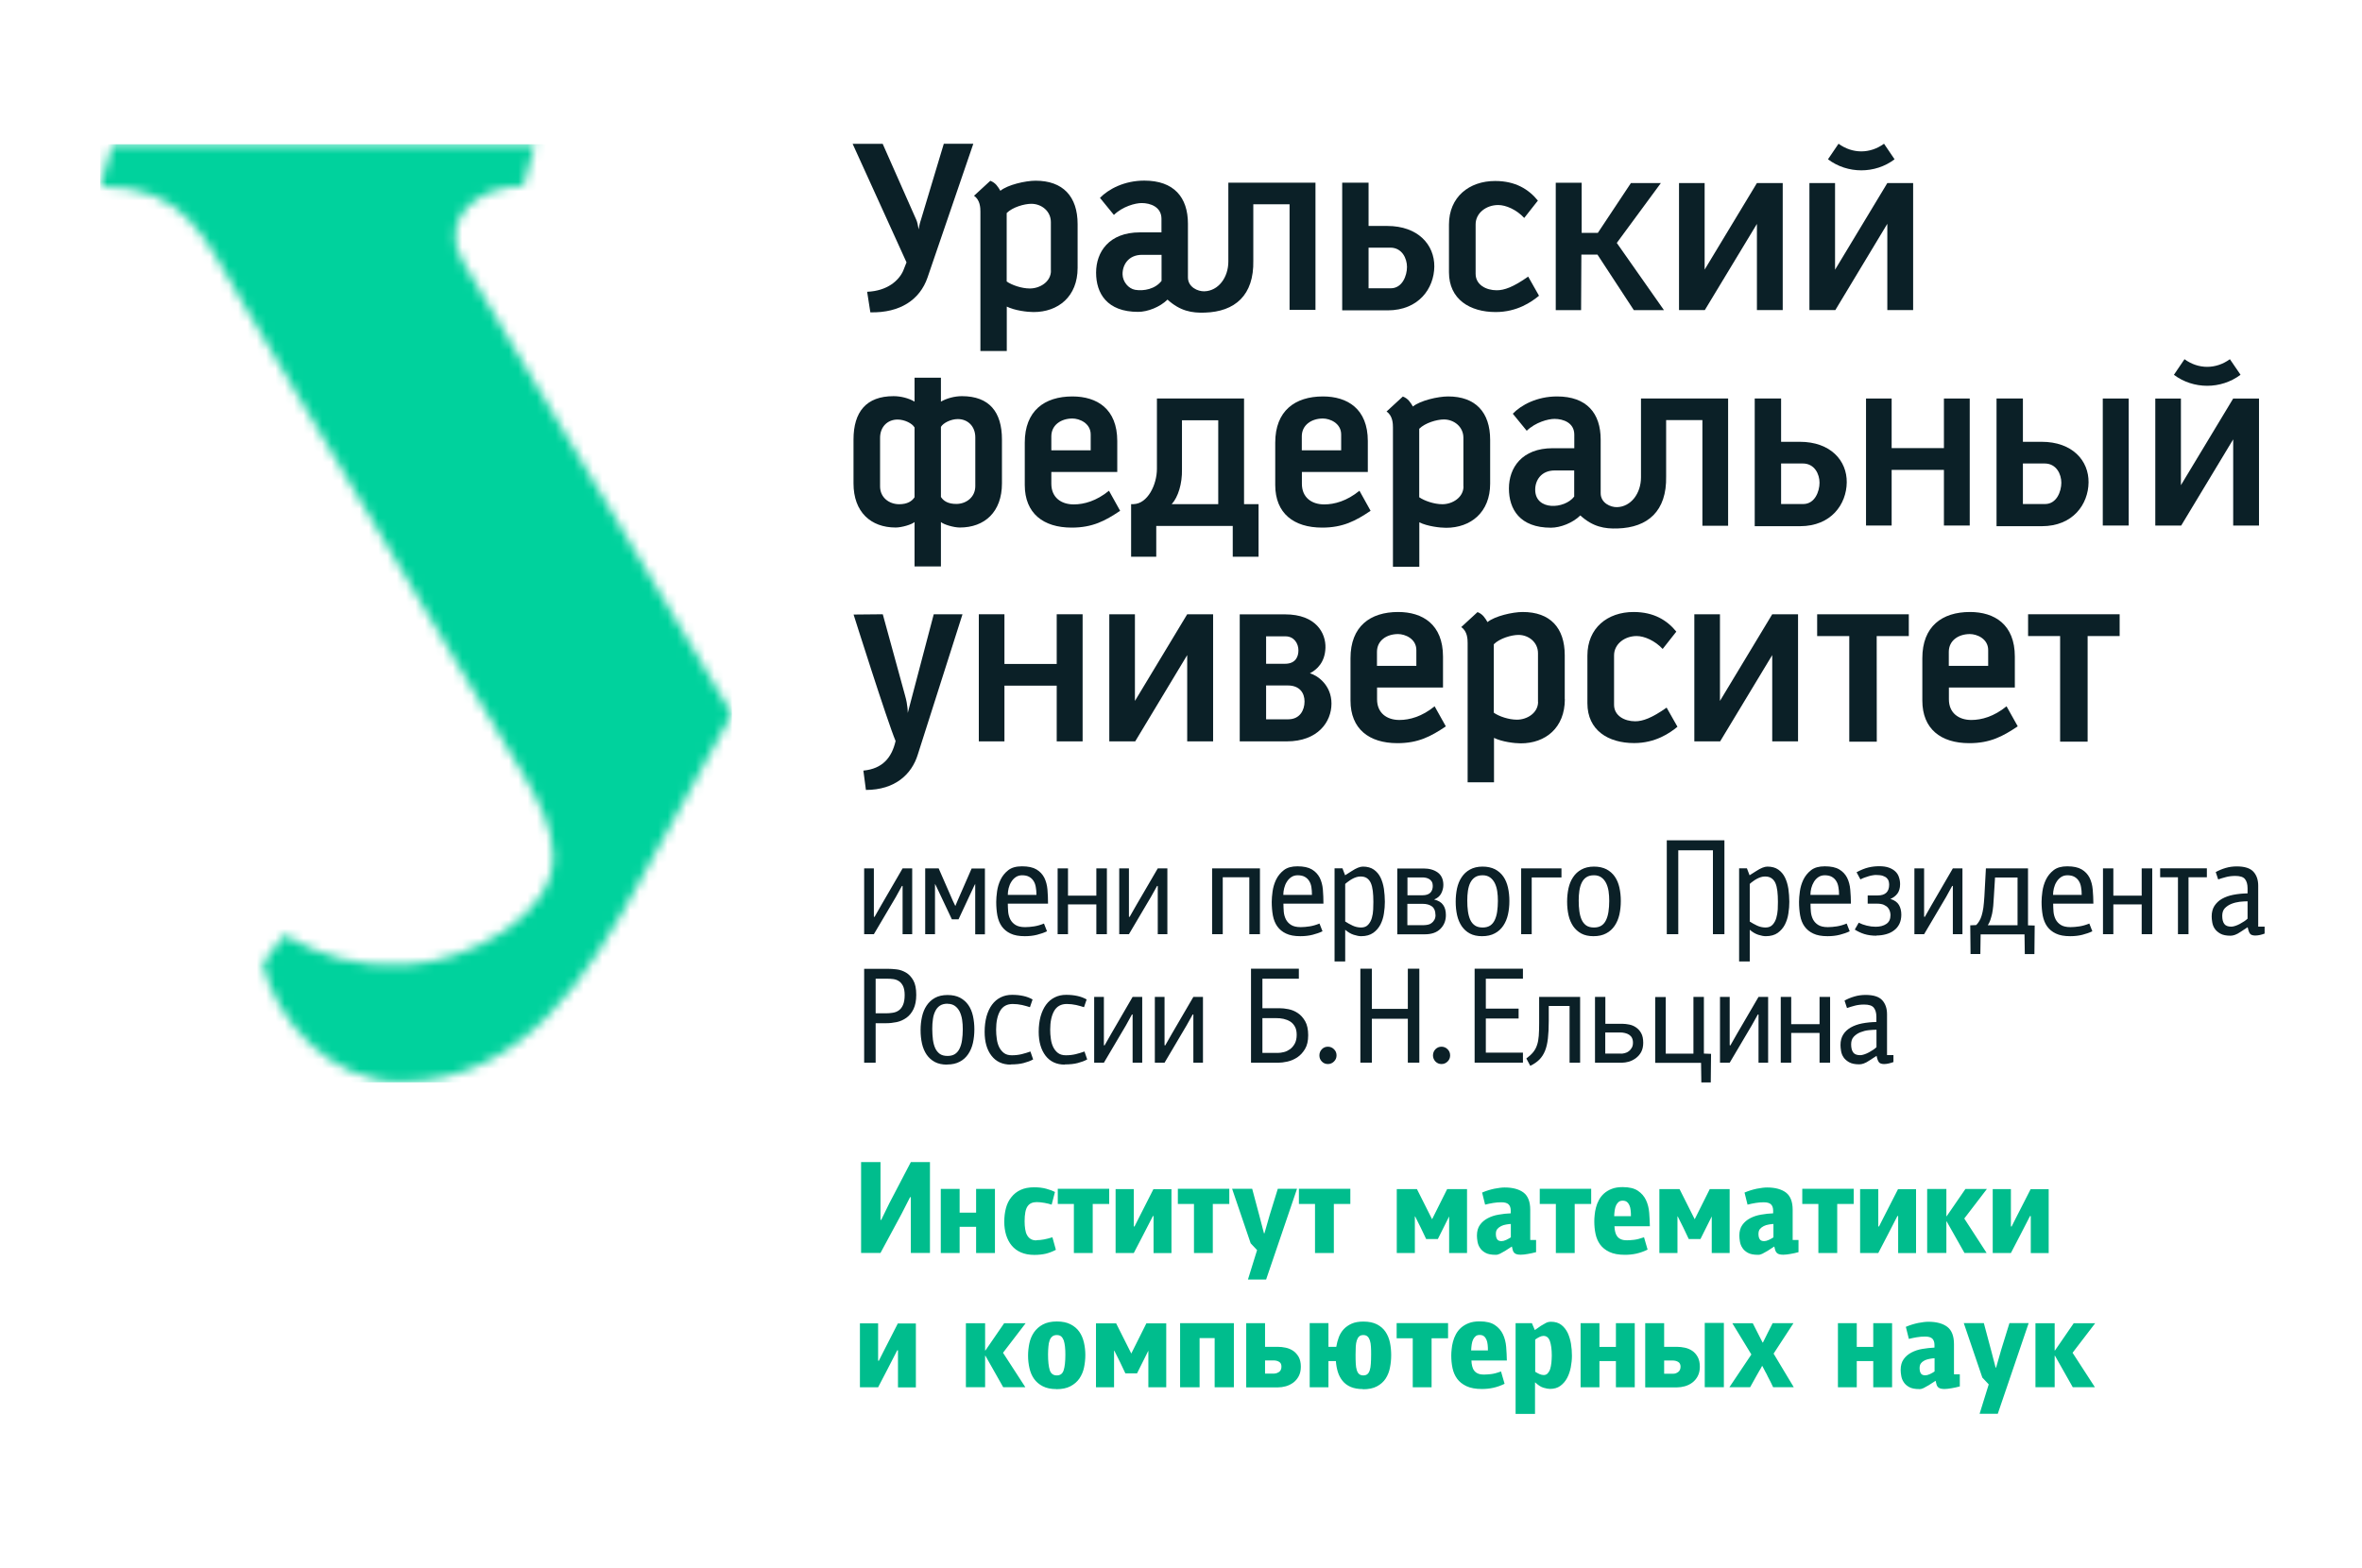<svg width="253" height="168" viewBox="0 0 253 168" fill="none" xmlns="http://www.w3.org/2000/svg">
<g clip-path="url(#clip0_6545_168839)">
<path d="M195.8 17.067C197.889 18.643 200.855 18.643 202.933 17.067L201.803 15.4C200.3 16.491 198.433 16.491 196.93 15.4L195.8 17.067ZM204.921 33.221V19.613H202.156L196.557 28.897V19.613H193.812V33.221H196.587L202.156 23.977V33.221H204.921Z" fill="#0B2027"/>
<path d="M112.571 28.998C112.571 30.19 111.391 30.907 110.311 30.907C109.423 30.907 108.384 30.543 107.829 30.159V22.825C108.465 22.189 109.726 21.835 110.472 21.835C111.552 21.835 112.561 22.613 112.561 23.795V28.998H112.571ZM115.426 28.705V24.007C115.426 21.047 113.852 19.36 110.926 19.36C109.827 19.36 107.92 19.804 107.153 20.441C106.901 20.017 106.649 19.582 106.074 19.37L104.328 20.976C104.994 21.421 105.014 22.29 105.014 22.674V37.605H107.839V32.847C108.697 33.271 110.039 33.433 110.705 33.433C113.358 33.433 115.426 31.766 115.426 28.705Z" fill="#0B2027"/>
<path d="M124.418 30.089C123.742 30.968 122.511 31.21 121.583 31.049C120.857 30.917 120.261 30.18 120.241 29.402C120.221 28.392 120.857 27.301 122.33 27.301H124.418V30.089ZM140.904 33.221V19.572H131.571V28.018C131.571 29.735 130.502 31.17 128.999 31.21C128.303 31.231 127.243 30.766 127.243 29.715V23.967C127.243 21.148 125.75 19.35 122.572 19.35C120.423 19.35 118.738 20.259 117.82 21.199L119.313 23.027C120.251 22.118 121.603 21.755 122.289 21.755C123.228 21.755 124.408 22.169 124.408 23.442V24.896H122.098C118.788 24.896 117.406 26.998 117.406 29.21C117.406 31.422 118.567 33.413 121.906 33.413C122.925 33.413 124.247 32.898 125.054 32.099C126.406 33.322 127.647 33.544 129.059 33.493C132.268 33.392 134.326 31.655 134.245 27.907V21.886H138.129V33.201H140.894L140.904 33.221Z" fill="#0B2027"/>
<path d="M178.233 33.23L173.178 26.027L177.9 19.612H174.692L171.151 24.946H169.415V19.582H166.641V33.23H169.355L169.385 27.28H171.11L175.005 33.23H178.233Z" fill="#0B2027"/>
<path d="M146.591 30.887H148.962C150.213 30.887 150.707 29.523 150.707 28.603C150.707 27.694 150.182 26.532 148.921 26.532H146.591V30.876V30.887ZM143.766 33.251V19.572H146.591V24.209H148.588C151.898 24.209 153.653 26.229 153.633 28.563C153.603 30.897 151.968 33.251 148.629 33.251H143.776H143.766Z" fill="#0B2027"/>
<path d="M164.848 31.685L163.688 29.634C162.084 30.765 161.125 31.099 160.318 31.099C159.188 31.099 158.058 30.523 158.058 29.331V24.037C158.058 22.825 159.188 21.966 160.48 21.966C161.307 21.966 162.437 22.461 163.264 23.35L164.727 21.491C163.739 20.279 162.326 19.39 160.147 19.39C157.362 19.39 155.203 21.108 155.203 24.058V29.169C155.203 32.069 157.443 33.432 160.207 33.432C162.498 33.432 164.041 32.352 164.848 31.685Z" fill="#0B2027"/>
<path d="M190.952 33.22V19.612H188.188L182.588 28.886V19.612H179.844V33.22H182.588H182.608L188.188 23.987V33.22H190.952Z" fill="#0B2027"/>
<path d="M104.252 15.4H101.094L98.653 23.522C98.612 23.674 98.542 23.835 98.512 23.997C98.481 24.159 98.441 24.3 98.431 24.411C98.411 24.522 98.401 24.583 98.401 24.583C98.401 24.583 98.401 24.522 98.37 24.421C98.35 24.31 98.32 24.179 98.29 24.017C98.259 23.866 98.219 23.704 98.148 23.553L94.547 15.41H91.328L97.099 28.109L96.736 29.028C96.272 30.049 95.061 31.17 92.882 31.261L93.225 33.463C96.423 33.534 98.532 32.109 99.349 29.735L104.252 15.41V15.4Z" fill="#0B2027"/>
<path d="M232.847 40.151C234.935 41.727 237.902 41.727 239.99 40.151L238.85 38.484C237.347 39.575 235.48 39.575 233.987 38.484L232.857 40.151H232.847ZM241.968 56.305V42.697H239.203L233.604 51.981V42.697H230.859V56.305H233.634L239.203 47.071V56.305H241.968Z" fill="#0B2027"/>
<path d="M228.009 42.696H225.234V56.304H228.009V42.696Z" fill="#0B2027"/>
<path d="M216.679 54.001H219.05C220.301 54.001 220.795 52.637 220.795 51.718C220.795 50.809 220.271 49.657 219.009 49.657H216.679V54.001ZM213.854 56.365V42.696H216.679V47.333H218.676C221.986 47.333 223.741 49.354 223.711 51.688C223.681 54.021 222.046 56.375 218.707 56.375H213.844L213.854 56.365Z" fill="#0B2027"/>
<path d="M104.467 52.082C104.467 53.264 103.499 53.991 102.429 53.991C101.541 53.991 101.057 53.668 100.785 53.243V46.162V46.141V46.121V46.101V46.081V46.061V46.04V46.02V46V45.98V45.96V45.939V45.919V45.899V45.879V45.859V45.838V45.818V45.798V45.778V45.758V45.737C101.017 45.323 101.844 44.899 102.591 44.899C103.67 44.899 104.467 45.677 104.467 46.859V52.062V52.082ZM97.96 45.758V45.778V45.798V45.818V45.838V45.859V45.879V45.899V45.919V45.939V45.96V45.98V46V46.02V46.04V46.061V46.081V46.101V46.121V46.141V46.162V46.182V53.274C97.687 53.688 97.203 54.021 96.315 54.021C95.236 54.021 94.267 53.304 94.267 52.112V46.909C94.267 45.727 95.064 44.949 96.144 44.949C96.89 44.949 97.718 45.364 97.95 45.788L97.96 45.758ZM107.322 51.789V47.091C107.322 44.131 105.96 42.444 103.035 42.444C102.248 42.444 101.39 42.676 100.785 43.03V40.464H97.96V43.03C97.354 42.666 96.497 42.444 95.71 42.444C92.784 42.444 91.422 44.131 91.422 47.091V51.789C91.422 54.86 93.278 56.517 95.932 56.517C96.598 56.517 97.667 56.193 97.96 55.931V60.689H100.785V55.931C101.077 56.193 102.147 56.517 102.813 56.517C105.466 56.517 107.322 54.85 107.322 51.789Z" fill="#0B2027"/>
<path d="M116.828 46.545V48.243H112.611V46.748C112.611 45.535 113.65 44.838 114.871 44.838C115.617 44.838 116.828 45.333 116.828 46.556M119.976 54.718L118.785 52.577C117.433 53.678 116.112 54.041 115.012 54.041C113.66 54.041 112.611 53.294 112.611 51.829V50.566H119.673V47.253C119.673 43.797 117.494 42.474 114.871 42.474C111.864 42.474 109.766 44.02 109.766 47.424V51.96C109.766 55.001 111.753 56.527 114.79 56.527C117.03 56.527 118.382 55.799 119.976 54.728V54.718Z" fill="#0B2027"/>
<path d="M125.505 54.011C126.201 53.253 126.635 51.799 126.604 50.313V45.03H130.489V54.011H125.505ZM133.253 54.011V42.696H123.921V50.223C123.921 51.94 122.922 53.971 121.419 54.011H121.156V59.648H123.85V56.345H132.043V59.648H134.807V54.011H133.263H133.253Z" fill="#0B2027"/>
<path d="M210.983 56.304V42.696H208.219V48.01H202.619V42.696H199.875V56.304H202.619V50.344H208.219V56.304H210.983Z" fill="#0B2027"/>
<path d="M156.759 52.112C156.759 53.294 155.578 54.021 154.499 54.021C153.611 54.021 152.571 53.657 152.017 53.274V45.939C152.652 45.303 153.913 44.939 154.66 44.939C155.739 44.939 156.748 45.717 156.748 46.899V52.102L156.759 52.112ZM159.614 51.819V47.121C159.614 44.161 158.04 42.474 155.114 42.474C154.014 42.474 152.107 42.919 151.341 43.555C151.088 43.131 150.836 42.696 150.261 42.484L148.516 44.09C149.182 44.535 149.202 45.404 149.202 45.788V60.719H152.027V55.961C152.884 56.385 154.236 56.547 154.892 56.547C157.545 56.547 159.614 54.88 159.614 51.819Z" fill="#0B2027"/>
<path d="M168.617 53.203C167.578 54.557 164.48 54.728 164.44 52.506C164.42 51.496 165.055 50.404 166.528 50.404H168.617V53.193V53.203ZM185.103 56.335V42.696H175.77V51.142C175.77 52.859 174.701 54.294 173.207 54.334C172.511 54.355 171.452 53.89 171.452 52.839V47.091C171.452 44.272 169.959 42.474 166.781 42.474C164.632 42.474 162.947 43.383 162.039 44.323L163.532 46.151C164.47 45.242 165.822 44.879 166.508 44.879C167.446 44.879 168.627 45.293 168.627 46.566V48.02H166.316C163.007 48.02 161.625 50.122 161.625 52.334C161.625 54.547 162.785 56.537 166.125 56.537C167.144 56.537 168.465 56.022 169.273 55.223C170.614 56.446 171.866 56.668 173.278 56.618C176.486 56.517 178.545 54.779 178.464 51.031V45.01H182.348V56.325H185.113L185.103 56.335Z" fill="#0B2027"/>
<path d="M190.778 54.001H193.149C194.4 54.001 194.895 52.637 194.895 51.718C194.895 50.809 194.37 49.657 193.109 49.657H190.778V54.001ZM187.953 56.365V42.696H190.778V47.333H192.776C196.085 47.333 197.841 49.354 197.81 51.688C197.78 54.021 196.146 56.375 192.806 56.375H187.953V56.365Z" fill="#0B2027"/>
<path d="M143.656 46.545V48.243H139.439V46.748C139.439 45.535 140.478 44.838 141.699 44.838C142.445 44.838 143.656 45.333 143.656 46.556M146.804 54.718L145.614 52.577C144.262 53.678 142.94 54.041 141.84 54.041C140.488 54.041 139.449 53.294 139.449 51.829V50.566H146.511V47.253C146.511 43.797 144.322 42.474 141.709 42.474C138.702 42.474 136.594 44.02 136.594 47.424V51.96C136.594 55.001 138.581 56.527 141.618 56.527C143.858 56.527 145.21 55.799 146.804 54.728V54.718Z" fill="#0B2027"/>
<path d="M103.083 65.811H100.016L97.231 76.388C97.231 76.388 97.261 75.59 96.928 74.459L94.557 65.811L91.43 65.841C91.43 65.841 95.072 77.378 95.93 79.389C95.516 81.177 94.537 82.359 92.479 82.561L92.751 84.632C95.879 84.632 97.655 82.945 98.3 80.864L103.093 65.821L103.083 65.811Z" fill="#0B2027"/>
<path d="M115.962 79.429V65.811H113.188V71.135H107.588V65.811H104.844V79.429H107.588V73.459H113.188V79.429H115.962Z" fill="#0B2027"/>
<path d="M129.939 79.429V65.811H127.164L121.565 75.095V65.811H118.82V79.429H121.565H121.595L127.164 70.185V79.429H129.939Z" fill="#0B2027"/>
<path d="M135.616 77.065H137.987C139.238 77.065 139.733 76.075 139.733 75.156C139.733 74.247 139.208 73.439 137.947 73.439H135.616V77.065ZM135.616 68.175V71.115H137.644C138.774 71.115 139.087 70.347 139.077 69.66C139.077 68.983 138.643 68.175 137.685 68.175H135.606H135.616ZM132.791 79.429V65.821H137.644C140.984 65.821 142.023 67.852 141.973 69.408C141.922 70.963 141.064 71.741 140.308 72.135C141.145 72.368 142.618 73.418 142.618 75.378C142.618 77.338 141.165 79.429 137.826 79.429H132.781H132.791Z" fill="#0B2027"/>
<path d="M194.641 65.811V68.145H198.081V79.459H198.253H200.845H201.027L201.017 68.145H204.457V65.811H194.641Z" fill="#0B2027"/>
<path d="M217.234 65.811V68.145H220.665V79.459H220.846H223.429H223.611V68.145H227.041V65.811H217.234Z" fill="#0B2027"/>
<path d="M192.593 79.429V65.811H189.828L184.229 75.095V65.811H181.484V79.429H184.229H184.249L189.828 70.185V79.429H192.593Z" fill="#0B2027"/>
<path d="M164.748 75.196C164.748 76.388 163.568 77.105 162.488 77.105C161.601 77.105 160.561 76.752 160.006 76.358V69.023C160.642 68.387 161.903 68.023 162.65 68.023C163.729 68.023 164.738 68.801 164.738 69.983V75.186L164.748 75.196ZM167.604 74.903V70.205C167.604 67.245 166.03 65.568 163.104 65.568C162.004 65.568 160.097 66.013 159.331 66.649C159.078 66.225 158.826 65.791 158.261 65.579L156.516 67.185C157.182 67.629 157.202 68.498 157.202 68.882V83.813H160.027V79.055C160.884 79.479 162.236 79.641 162.892 79.641C165.545 79.641 167.614 77.974 167.614 74.913L167.604 74.903Z" fill="#0B2027"/>
<path d="M179.677 77.863L178.516 75.812C176.912 76.944 175.944 77.277 175.146 77.277C174.016 77.277 172.886 76.691 172.886 75.509V70.216C172.886 69.003 174.016 68.144 175.308 68.144C176.135 68.144 177.265 68.639 178.093 69.528L179.555 67.67C178.567 66.457 177.154 65.568 174.975 65.568C172.19 65.568 170.031 67.276 170.031 70.236V75.347C170.031 78.247 172.271 79.611 175.036 79.611C177.326 79.611 178.869 78.53 179.677 77.863Z" fill="#0B2027"/>
<path d="M212.959 69.64V71.337H208.741V69.842C208.741 68.619 209.781 67.932 211.001 67.932C211.748 67.932 212.959 68.427 212.959 69.65M216.117 77.802L214.926 75.671C213.574 76.772 212.252 77.136 211.153 77.136C209.801 77.136 208.751 76.388 208.751 74.923V73.66H215.814V70.347C215.814 66.892 213.624 65.568 211.011 65.568C208.005 65.568 205.906 67.114 205.906 70.519V75.055C205.906 78.095 207.894 79.621 210.931 79.621C213.17 79.621 214.522 78.894 216.117 77.823V77.802Z" fill="#0B2027"/>
<path d="M151.709 69.64V71.337H147.491V69.842C147.491 68.619 148.53 67.932 149.751 67.932C150.498 67.932 151.709 68.427 151.709 69.65M154.856 77.802L153.666 75.671C152.314 76.772 150.992 77.136 149.893 77.136C148.541 77.136 147.501 76.388 147.501 74.923V73.66H154.564V70.347C154.564 66.892 152.374 65.568 149.761 65.568C146.755 65.568 144.656 67.114 144.656 70.519V75.055C144.656 78.095 146.644 79.621 149.681 79.621C151.92 79.621 153.272 78.894 154.867 77.823L154.856 77.802Z" fill="#0B2027"/>
<path d="M194.897 110.666H191.861V113.858H190.741V106.807H191.861V109.726H194.897V106.807H196.027V113.858H194.897V110.666ZM188.289 108.686L187.623 109.878L185.272 113.858H184.233V106.807H185.272V111.979L185.343 112.009L186.079 110.716L188.36 106.807H189.389V113.858H188.36V108.686H188.289ZM178.412 112.888H181.388V106.807H182.508V112.878L183.275 112.908L183.244 115.969H182.235L182.205 113.868H177.292V106.817H178.422V112.898L178.412 112.888ZM170.855 106.807H171.954V109.686H173.771C174.003 109.686 174.255 109.716 174.507 109.767C174.769 109.817 175.012 109.918 175.233 110.07C175.455 110.221 175.647 110.423 175.788 110.686C175.94 110.949 176.01 111.302 176.01 111.726C176.01 112.12 175.93 112.444 175.788 112.716C175.637 112.989 175.445 113.201 175.213 113.373C174.981 113.545 174.729 113.666 174.467 113.747C174.194 113.818 173.942 113.858 173.71 113.858H170.845V106.807H170.855ZM173.629 112.888C173.76 112.888 173.892 112.868 174.043 112.828C174.194 112.787 174.336 112.727 174.457 112.626C174.588 112.535 174.689 112.413 174.779 112.262C174.87 112.11 174.911 111.928 174.911 111.706C174.911 111.504 174.87 111.332 174.8 111.191C174.729 111.05 174.628 110.949 174.497 110.858C174.366 110.777 174.225 110.716 174.053 110.676C173.892 110.635 173.71 110.615 173.528 110.615H171.944V112.878H173.619L173.629 112.888ZM165.891 107.766V109.383C165.891 110.12 165.861 110.746 165.8 111.262C165.74 111.787 165.639 112.221 165.487 112.595C165.336 112.959 165.134 113.272 164.882 113.525C164.63 113.777 164.307 113.999 163.913 114.191L163.49 113.403C163.792 113.181 164.034 112.959 164.216 112.737C164.398 112.514 164.539 112.262 164.63 111.979C164.731 111.696 164.791 111.363 164.821 110.979C164.852 110.595 164.862 110.13 164.862 109.585V106.807H169.251V113.858H168.121V107.776H165.891V107.766ZM157.951 103.786H163.126V104.857H159.151V108.059H162.662V109.12H159.151V112.777H163.126V113.848H157.951V103.786ZM154.399 113.999C154.147 113.999 153.935 113.909 153.754 113.727C153.582 113.545 153.491 113.323 153.491 113.07C153.491 112.817 153.582 112.595 153.754 112.413C153.935 112.232 154.147 112.141 154.399 112.141C154.652 112.141 154.873 112.232 155.055 112.413C155.237 112.595 155.327 112.807 155.327 113.07C155.327 113.333 155.237 113.545 155.055 113.727C154.873 113.909 154.652 113.999 154.399 113.999ZM150.797 109.15H146.943V113.848H145.712V103.786H146.943V108.09H150.797V103.786H152.028V113.848H150.797V109.15ZM142.232 113.999C141.979 113.999 141.757 113.909 141.586 113.727C141.404 113.545 141.324 113.323 141.324 113.07C141.324 112.817 141.414 112.595 141.586 112.413C141.757 112.232 141.979 112.141 142.232 112.141C142.484 112.141 142.706 112.232 142.887 112.413C143.069 112.595 143.16 112.807 143.16 113.07C143.16 113.333 143.069 113.545 142.887 113.727C142.706 113.909 142.484 113.999 142.232 113.999ZM136.864 112.807C137.066 112.807 137.288 112.777 137.53 112.716C137.772 112.656 137.984 112.545 138.186 112.403C138.388 112.252 138.549 112.06 138.69 111.807C138.822 111.555 138.892 111.242 138.892 110.878C138.892 110.514 138.832 110.221 138.7 109.989C138.569 109.756 138.408 109.575 138.196 109.443C137.984 109.312 137.752 109.221 137.49 109.16C137.227 109.1 136.965 109.08 136.693 109.08H135.22V112.807H136.864ZM133.989 103.786H139.124V104.857H135.22V108.019H137.066C137.338 108.019 137.651 108.049 138.004 108.12C138.357 108.191 138.69 108.322 139.003 108.534C139.316 108.736 139.578 109.029 139.8 109.413C140.012 109.787 140.123 110.292 140.123 110.908C140.123 111.524 140.012 112.009 139.78 112.393C139.548 112.777 139.276 113.07 138.943 113.292C138.61 113.504 138.267 113.656 137.893 113.737C137.52 113.818 137.197 113.858 136.915 113.858H133.999V103.796L133.989 103.786ZM127.754 108.686L127.088 109.878L124.737 113.858H123.698V106.807H124.737V111.979L124.808 112.009L125.544 110.716L127.824 106.807H128.853V113.858H127.824V108.686H127.754ZM121.246 108.686L120.59 109.878L118.24 113.858H117.2V106.807H118.24V111.979L118.31 112.009L119.047 110.716L121.317 106.807H122.346V113.858H121.317V108.686H121.246ZM114.053 114.06C113.175 114.06 112.489 113.747 111.994 113.11C111.51 112.474 111.258 111.625 111.258 110.544C111.258 109.938 111.328 109.393 111.46 108.898C111.601 108.403 111.793 107.989 112.045 107.645C112.297 107.302 112.61 107.039 112.973 106.857C113.336 106.675 113.74 106.584 114.194 106.584C114.648 106.584 115.031 106.625 115.404 106.706C115.778 106.786 116.111 106.918 116.393 107.079L116.111 107.908C115.879 107.827 115.596 107.756 115.273 107.675C114.95 107.605 114.607 107.564 114.264 107.564C113.649 107.564 113.195 107.817 112.912 108.312C112.63 108.807 112.489 109.474 112.489 110.312C112.489 110.645 112.509 110.979 112.559 111.302C112.6 111.625 112.69 111.928 112.812 112.181C112.943 112.444 113.114 112.656 113.326 112.817C113.538 112.979 113.82 113.06 114.174 113.06C114.547 113.06 114.9 113.02 115.233 112.939C115.566 112.858 115.869 112.757 116.161 112.656L116.454 113.504C116.161 113.666 115.828 113.787 115.445 113.888C115.072 113.989 114.597 114.04 114.042 114.04L114.053 114.06ZM108.261 114.06C107.384 114.06 106.697 113.747 106.203 113.11C105.709 112.474 105.467 111.625 105.467 110.544C105.467 109.938 105.537 109.393 105.668 108.898C105.81 108.403 106.001 107.989 106.254 107.645C106.506 107.302 106.819 107.039 107.182 106.857C107.545 106.675 107.949 106.584 108.403 106.584C108.857 106.584 109.24 106.625 109.613 106.706C109.987 106.786 110.32 106.918 110.602 107.079L110.32 107.908C110.087 107.827 109.805 107.756 109.482 107.675C109.159 107.605 108.816 107.564 108.473 107.564C107.858 107.564 107.404 107.817 107.121 108.312C106.839 108.807 106.697 109.474 106.697 110.312C106.697 110.645 106.718 110.979 106.768 111.302C106.808 111.625 106.899 111.928 107.02 112.181C107.152 112.444 107.323 112.656 107.535 112.817C107.747 112.979 108.029 113.06 108.382 113.06C108.756 113.06 109.109 113.02 109.442 112.939C109.775 112.858 110.087 112.757 110.37 112.656L110.663 113.504C110.37 113.666 110.037 113.787 109.654 113.888C109.28 113.989 108.806 114.04 108.251 114.04L108.261 114.06ZM101.491 107.534C101.159 107.534 100.886 107.605 100.674 107.746C100.462 107.888 100.301 108.079 100.18 108.332C100.059 108.574 99.968 108.867 99.928 109.191C99.877 109.514 99.857 109.868 99.857 110.231C99.857 110.656 99.887 111.039 99.928 111.393C99.978 111.747 100.059 112.05 100.18 112.312C100.301 112.575 100.472 112.767 100.674 112.919C100.886 113.06 101.159 113.131 101.491 113.131C101.824 113.131 102.077 113.06 102.288 112.929C102.5 112.787 102.662 112.595 102.783 112.343C102.904 112.09 102.995 111.797 103.045 111.444C103.096 111.09 103.126 110.706 103.126 110.282C103.126 109.918 103.106 109.575 103.055 109.251C103.005 108.928 102.914 108.635 102.793 108.383C102.662 108.13 102.5 107.928 102.288 107.776C102.077 107.625 101.814 107.544 101.491 107.544V107.534ZM101.431 114.06C100.926 114.06 100.493 113.969 100.129 113.777C99.776 113.585 99.484 113.323 99.252 112.989C99.03 112.656 98.858 112.262 98.757 111.807C98.656 111.353 98.606 110.878 98.606 110.352C98.606 109.868 98.656 109.393 98.757 108.938C98.858 108.484 99.02 108.079 99.252 107.736C99.484 107.392 99.776 107.11 100.15 106.908C100.513 106.706 100.967 106.604 101.491 106.604C102.016 106.604 102.45 106.695 102.823 106.887C103.186 107.079 103.489 107.342 103.721 107.675C103.953 108.009 104.115 108.403 104.216 108.847C104.316 109.302 104.367 109.777 104.367 110.282C104.367 110.787 104.316 111.272 104.216 111.726C104.115 112.181 103.943 112.585 103.711 112.929C103.479 113.272 103.176 113.555 102.803 113.747C102.43 113.949 101.976 114.05 101.441 114.05L101.431 114.06ZM93.793 104.857V108.564H94.863C95.125 108.564 95.388 108.544 95.63 108.504C95.882 108.463 96.094 108.383 96.285 108.241C96.467 108.11 96.618 107.918 96.729 107.655C96.84 107.392 96.901 107.049 96.901 106.604C96.901 106.2 96.84 105.887 96.729 105.645C96.608 105.412 96.467 105.231 96.285 105.119C96.104 104.998 95.902 104.927 95.68 104.897C95.458 104.867 95.246 104.857 95.044 104.857H93.793ZM93.793 109.625V113.858H92.562V103.796H95.085C95.367 103.796 95.69 103.816 96.043 103.857C96.396 103.897 96.729 104.018 97.042 104.2C97.355 104.382 97.617 104.665 97.829 105.039C98.041 105.412 98.142 105.928 98.142 106.584C98.142 107.201 98.041 107.706 97.849 108.11C97.657 108.504 97.405 108.817 97.093 109.039C96.78 109.261 96.437 109.423 96.053 109.504C95.67 109.585 95.287 109.625 94.903 109.625H93.803H93.793ZM240.743 96.563C240.501 96.563 240.218 96.583 239.905 96.613C239.593 96.654 239.3 96.724 239.018 96.835C238.735 96.947 238.503 97.108 238.311 97.3C238.12 97.502 238.029 97.775 238.029 98.118C238.029 98.492 238.099 98.775 238.241 98.977C238.382 99.179 238.634 99.28 239.007 99.28C239.118 99.28 239.26 99.25 239.421 99.199C239.582 99.149 239.744 99.078 239.915 98.987C240.077 98.896 240.238 98.805 240.39 98.704C240.541 98.603 240.652 98.512 240.743 98.421V96.552V96.563ZM242.579 100.018C242.428 100.078 242.256 100.129 242.085 100.169C241.903 100.21 241.742 100.23 241.57 100.23C241.368 100.23 241.207 100.189 241.096 100.119C240.985 100.048 240.894 99.876 240.823 99.624L240.753 99.341L239.996 99.836C239.764 99.998 239.562 100.099 239.391 100.159C239.219 100.22 239.068 100.25 238.917 100.25C238.463 100.25 238.099 100.179 237.827 100.028C237.565 99.876 237.363 99.704 237.222 99.492C237.08 99.28 237 99.058 236.959 98.816C236.919 98.573 236.899 98.361 236.899 98.179C236.899 97.734 237 97.361 237.191 97.058C237.393 96.755 237.655 96.492 237.998 96.3C238.342 96.108 238.745 95.957 239.219 95.866C239.693 95.775 240.198 95.724 240.743 95.714V95.168C240.743 94.744 240.652 94.421 240.47 94.189C240.289 93.956 239.946 93.845 239.431 93.845C239.068 93.845 238.735 93.885 238.432 93.966C238.13 94.047 237.847 94.128 237.595 94.219L237.333 93.431C237.666 93.249 238.029 93.097 238.412 92.986C238.796 92.875 239.189 92.825 239.593 92.825C240.43 92.825 241.025 93.017 241.368 93.391C241.711 93.764 241.883 94.269 241.883 94.896V99.28H242.569V100.018H242.579ZM234.417 100.088H233.287V93.987H231.38V93.027H236.384V93.987H234.417V100.088ZM229.402 96.896H226.366V100.088H225.256V93.037H226.366V95.957H229.402V93.037H230.532V100.088H229.402V96.896ZM221.442 93.774C221.18 93.774 220.948 93.845 220.756 93.976C220.564 94.108 220.403 94.279 220.282 94.481C220.151 94.684 220.06 94.916 219.999 95.158C219.939 95.401 219.909 95.643 219.909 95.876H222.976C222.976 95.573 222.955 95.29 222.905 95.037C222.865 94.785 222.784 94.562 222.663 94.38C222.542 94.189 222.39 94.047 222.189 93.936C221.987 93.825 221.735 93.774 221.432 93.774H221.442ZM219.919 96.815C219.919 97.108 219.939 97.401 219.959 97.704C219.989 98.007 220.07 98.27 220.191 98.512C220.322 98.755 220.504 98.947 220.746 99.098C220.988 99.25 221.331 99.331 221.775 99.331C222.078 99.331 222.401 99.3 222.733 99.25C223.066 99.199 223.42 99.098 223.793 98.947L224.116 99.775C223.803 99.927 223.45 100.048 223.056 100.149C222.663 100.25 222.219 100.301 221.745 100.301C221.119 100.301 220.605 100.21 220.211 100.018C219.818 99.836 219.505 99.573 219.273 99.25C219.041 98.927 218.89 98.533 218.799 98.078C218.718 97.623 218.678 97.138 218.678 96.623C218.678 96.31 218.708 95.936 218.768 95.502C218.829 95.067 218.95 94.653 219.142 94.249C219.333 93.855 219.606 93.512 219.969 93.229C220.332 92.946 220.817 92.815 221.432 92.815C222.088 92.815 222.602 92.926 222.976 93.148C223.349 93.37 223.621 93.663 223.813 94.027C223.995 94.391 224.116 94.825 224.156 95.31C224.196 95.795 224.227 96.3 224.227 96.815H219.929H219.919ZM212.13 102.21H211.07L211.04 99.139L211.676 99.109C211.807 98.977 211.918 98.836 212.009 98.674C212.11 98.512 212.19 98.32 212.261 98.088C212.332 97.856 212.392 97.583 212.443 97.25C212.483 96.926 212.523 96.522 212.553 96.047L212.715 93.037H217.225V99.139L217.941 99.159L217.911 102.22H216.882L216.851 100.109H212.15L212.12 102.22L212.13 102.21ZM213.694 94.007L213.572 96.007C213.552 96.391 213.532 96.734 213.502 97.048C213.472 97.361 213.431 97.633 213.381 97.886C213.32 98.139 213.26 98.361 213.189 98.573C213.118 98.775 213.028 98.967 212.917 99.129H216.105V94.017H213.694V94.007ZM209.103 94.916L208.447 96.108L206.096 100.088H205.057V93.037H206.096V98.209L206.167 98.24L206.904 96.947L209.174 93.037H210.203V100.088H209.174V94.916H209.103ZM201.011 100.25C200.507 100.25 200.063 100.189 199.68 100.068C199.306 99.947 198.973 99.785 198.671 99.593L199.094 98.856C199.347 98.987 199.629 99.088 199.952 99.169C200.275 99.25 200.588 99.29 200.9 99.29C201.375 99.29 201.758 99.189 202.051 98.987C202.353 98.785 202.495 98.472 202.495 98.038C202.495 97.916 202.474 97.785 202.434 97.644C202.394 97.502 202.323 97.371 202.222 97.25C202.121 97.128 201.97 97.027 201.778 96.936C201.587 96.856 201.344 96.815 201.042 96.815H200.053V95.936H201.122C201.94 95.936 202.353 95.552 202.353 94.775C202.353 94.663 202.333 94.542 202.303 94.411C202.273 94.29 202.202 94.178 202.101 94.077C202 93.976 201.859 93.896 201.677 93.835C201.506 93.774 201.264 93.744 200.971 93.744C200.87 93.744 200.749 93.744 200.608 93.774C200.467 93.795 200.315 93.825 200.164 93.875C200.013 93.916 199.861 93.966 199.7 94.027C199.538 94.088 199.397 94.148 199.276 94.219L198.862 93.451C199.327 93.198 199.76 93.027 200.144 92.936C200.527 92.845 200.911 92.805 201.284 92.805C201.698 92.805 202.041 92.855 202.323 92.956C202.606 93.057 202.838 93.198 203.019 93.37C203.201 93.542 203.332 93.754 203.403 93.987C203.483 94.219 203.524 94.471 203.524 94.734C203.524 95.148 203.423 95.482 203.241 95.734C203.049 95.987 202.797 96.179 202.484 96.31C202.928 96.441 203.231 96.664 203.403 96.957C203.574 97.25 203.655 97.603 203.655 97.997C203.655 98.371 203.584 98.694 203.453 98.977C203.312 99.26 203.13 99.492 202.878 99.674C202.636 99.866 202.353 99.998 202.03 100.088C201.708 100.179 201.354 100.23 200.971 100.23L201.011 100.25ZM195.452 93.774C195.19 93.774 194.958 93.845 194.766 93.976C194.575 94.108 194.413 94.279 194.292 94.481C194.171 94.684 194.07 94.916 194.01 95.158C193.949 95.401 193.919 95.643 193.919 95.876H196.986C196.986 95.573 196.966 95.29 196.915 95.037C196.875 94.785 196.794 94.562 196.673 94.38C196.552 94.189 196.401 94.047 196.199 93.936C195.997 93.825 195.745 93.774 195.442 93.774H195.452ZM193.929 96.815C193.929 97.108 193.939 97.401 193.969 97.704C193.999 98.007 194.08 98.27 194.201 98.512C194.332 98.755 194.514 98.947 194.756 99.098C194.998 99.25 195.341 99.331 195.785 99.331C196.088 99.331 196.411 99.3 196.744 99.25C197.077 99.199 197.43 99.098 197.803 98.947L198.126 99.775C197.813 99.927 197.46 100.048 197.067 100.149C196.673 100.25 196.229 100.301 195.755 100.301C195.129 100.301 194.615 100.21 194.221 100.018C193.828 99.836 193.515 99.573 193.283 99.25C193.051 98.927 192.9 98.533 192.819 98.078C192.738 97.623 192.698 97.138 192.698 96.623C192.698 96.31 192.728 95.936 192.789 95.502C192.849 95.067 192.97 94.653 193.162 94.249C193.354 93.855 193.626 93.512 193.989 93.229C194.353 92.946 194.837 92.815 195.462 92.815C196.118 92.815 196.633 92.926 197.006 93.148C197.379 93.37 197.652 93.663 197.843 94.027C198.025 94.391 198.146 94.825 198.186 95.31C198.227 95.795 198.257 96.3 198.257 96.815H193.959H193.929ZM187.411 98.725C187.633 98.876 187.895 99.017 188.188 99.159C188.481 99.3 188.793 99.371 189.116 99.371C189.439 99.371 189.691 99.27 189.873 99.068C190.055 98.866 190.186 98.624 190.266 98.341C190.347 98.058 190.398 97.755 190.418 97.442C190.428 97.128 190.438 96.856 190.438 96.633C190.438 96.179 190.418 95.785 190.377 95.451C190.337 95.118 190.266 94.835 190.166 94.603C190.065 94.38 189.923 94.209 189.742 94.088C189.57 93.966 189.338 93.906 189.056 93.906C188.904 93.906 188.753 93.926 188.602 93.976C188.45 94.027 188.299 94.088 188.158 94.168C188.017 94.249 187.885 94.33 187.754 94.431C187.623 94.522 187.512 94.613 187.421 94.704V98.715L187.411 98.725ZM187.119 93.037L187.401 93.774L188.117 93.32C188.602 93.007 188.995 92.845 189.308 92.845C189.792 92.845 190.176 92.956 190.478 93.168C190.781 93.38 191.023 93.663 191.195 94.017C191.366 94.37 191.487 94.775 191.558 95.229C191.618 95.684 191.659 96.148 191.659 96.613C191.659 97.017 191.628 97.431 191.558 97.866C191.497 98.3 191.366 98.694 191.185 99.058C191.003 99.412 190.741 99.715 190.418 99.947C190.095 100.179 189.661 100.301 189.136 100.301C188.914 100.301 188.642 100.25 188.329 100.149C188.017 100.048 187.714 99.866 187.421 99.614V103.008H186.281V93.027H187.129L187.119 93.037ZM183.476 91.097H179.764V100.088H178.533V90.026H184.707V100.088H183.476V91.097ZM170.734 93.774C170.401 93.774 170.128 93.845 169.916 93.987C169.705 94.128 169.543 94.32 169.422 94.573C169.301 94.815 169.22 95.108 169.17 95.431C169.119 95.765 169.099 96.108 169.099 96.472C169.099 96.896 169.119 97.28 169.17 97.633C169.22 97.987 169.301 98.29 169.422 98.553C169.543 98.816 169.715 99.017 169.916 99.159C170.128 99.3 170.401 99.371 170.734 99.371C171.067 99.371 171.319 99.3 171.531 99.169C171.743 99.028 171.904 98.836 172.025 98.583C172.146 98.331 172.237 98.028 172.287 97.684C172.338 97.33 172.368 96.947 172.368 96.522C172.368 96.159 172.348 95.815 172.298 95.482C172.247 95.148 172.156 94.865 172.035 94.613C171.904 94.36 171.743 94.158 171.531 94.007C171.319 93.855 171.057 93.774 170.734 93.774ZM170.683 100.301C170.179 100.301 169.745 100.21 169.382 100.018C169.029 99.826 168.736 99.563 168.504 99.23C168.282 98.896 168.111 98.502 168.01 98.058C167.909 97.603 167.858 97.118 167.858 96.603C167.858 96.088 167.909 95.643 168 95.189C168.1 94.734 168.262 94.33 168.494 93.987C168.726 93.633 169.019 93.36 169.392 93.158C169.755 92.956 170.209 92.845 170.734 92.845C171.258 92.845 171.692 92.946 172.065 93.128C172.429 93.32 172.731 93.582 172.963 93.916C173.195 94.249 173.357 94.643 173.458 95.088C173.559 95.542 173.609 96.017 173.609 96.532C173.609 97.048 173.559 97.522 173.458 97.977C173.357 98.432 173.185 98.836 172.953 99.179C172.721 99.523 172.419 99.805 172.045 99.998C171.672 100.2 171.218 100.301 170.683 100.301ZM164.065 100.088H162.935V93.037H167.253V94.007H164.065V100.088ZM158.808 93.774C158.475 93.774 158.203 93.845 157.991 93.987C157.779 94.128 157.618 94.32 157.487 94.573C157.366 94.815 157.285 95.108 157.234 95.431C157.184 95.765 157.164 96.108 157.164 96.472C157.164 96.896 157.184 97.28 157.234 97.633C157.285 97.987 157.366 98.29 157.487 98.553C157.608 98.816 157.779 99.017 157.991 99.159C158.203 99.3 158.475 99.371 158.808 99.371C159.141 99.371 159.393 99.3 159.605 99.169C159.817 99.028 159.979 98.836 160.1 98.583C160.221 98.331 160.312 98.028 160.362 97.684C160.412 97.33 160.443 96.947 160.443 96.522C160.443 96.159 160.423 95.815 160.372 95.482C160.322 95.148 160.231 94.865 160.11 94.613C159.979 94.36 159.817 94.158 159.605 94.007C159.393 93.855 159.131 93.774 158.808 93.774ZM158.748 100.301C158.243 100.301 157.809 100.21 157.446 100.018C157.083 99.826 156.801 99.563 156.568 99.23C156.346 98.896 156.175 98.502 156.074 98.058C155.973 97.603 155.923 97.118 155.923 96.603C155.923 96.088 155.973 95.643 156.064 95.189C156.165 94.734 156.326 94.33 156.558 93.987C156.79 93.633 157.083 93.36 157.456 93.158C157.82 92.956 158.274 92.845 158.798 92.845C159.323 92.845 159.757 92.946 160.13 93.128C160.493 93.32 160.796 93.582 161.028 93.916C161.26 94.249 161.421 94.643 161.522 95.088C161.623 95.542 161.674 96.017 161.674 96.532C161.674 97.048 161.623 97.522 161.522 97.977C161.421 98.432 161.25 98.836 161.018 99.179C160.786 99.523 160.483 99.805 160.11 99.998C159.736 100.2 159.282 100.301 158.748 100.301ZM153.461 94.876C153.461 94.694 153.421 94.552 153.35 94.441C153.279 94.33 153.189 94.239 153.078 94.178C152.967 94.118 152.856 94.067 152.745 94.047C152.624 94.027 152.523 94.007 152.442 94.007H150.757V95.916H152.371C153.108 95.916 153.471 95.562 153.471 94.876H153.461ZM153.754 98.017C153.754 97.603 153.632 97.31 153.39 97.118C153.148 96.936 152.815 96.835 152.402 96.835H150.747V99.119H152.513C152.664 99.119 152.805 99.098 152.957 99.068C153.108 99.038 153.239 98.977 153.35 98.886C153.471 98.795 153.562 98.684 153.643 98.543C153.723 98.401 153.764 98.23 153.764 98.017H153.754ZM154.873 98.038C154.873 98.624 154.682 99.119 154.288 99.513C153.895 99.907 153.34 100.099 152.613 100.099H149.667V93.047H152.482C153.098 93.047 153.602 93.188 154.006 93.481C154.399 93.774 154.601 94.219 154.601 94.815C154.601 95.128 154.52 95.431 154.369 95.724C154.218 96.017 153.965 96.229 153.612 96.371C154.066 96.482 154.389 96.674 154.581 96.957C154.783 97.24 154.873 97.603 154.873 98.048V98.038ZM144.088 98.725C144.31 98.876 144.572 99.017 144.865 99.159C145.158 99.3 145.47 99.371 145.793 99.371C146.116 99.371 146.368 99.27 146.55 99.068C146.731 98.866 146.863 98.624 146.943 98.341C147.024 98.058 147.075 97.755 147.085 97.442C147.095 97.128 147.105 96.856 147.105 96.633C147.105 96.179 147.085 95.785 147.044 95.451C147.004 95.118 146.933 94.835 146.832 94.603C146.731 94.38 146.59 94.209 146.419 94.088C146.247 93.966 146.015 93.906 145.733 93.906C145.591 93.906 145.43 93.926 145.279 93.976C145.117 94.027 144.976 94.088 144.835 94.168C144.693 94.249 144.562 94.33 144.431 94.431C144.3 94.522 144.189 94.613 144.088 94.704V98.715V98.725ZM143.796 93.037L144.078 93.774L144.794 93.32C145.269 93.007 145.672 92.845 145.985 92.845C146.459 92.845 146.853 92.956 147.155 93.168C147.458 93.38 147.7 93.663 147.872 94.017C148.043 94.37 148.164 94.775 148.235 95.229C148.295 95.684 148.336 96.148 148.336 96.613C148.336 97.017 148.305 97.431 148.235 97.866C148.174 98.3 148.043 98.694 147.861 99.058C147.67 99.412 147.418 99.715 147.085 99.947C146.752 100.179 146.328 100.301 145.803 100.301C145.581 100.301 145.309 100.25 144.996 100.149C144.683 100.048 144.381 99.866 144.088 99.614V103.008H142.948V93.027H143.796V93.037ZM138.993 93.774C138.731 93.774 138.499 93.845 138.307 93.976C138.115 94.108 137.954 94.279 137.833 94.481C137.702 94.684 137.611 94.916 137.55 95.158C137.49 95.401 137.459 95.643 137.459 95.876H140.527C140.527 95.573 140.506 95.29 140.466 95.037C140.426 94.785 140.345 94.562 140.224 94.38C140.103 94.189 139.952 94.047 139.75 93.936C139.548 93.825 139.296 93.774 138.993 93.774ZM137.47 96.815C137.47 97.108 137.49 97.401 137.51 97.704C137.54 98.007 137.621 98.27 137.742 98.512C137.873 98.755 138.055 98.947 138.297 99.098C138.539 99.25 138.882 99.331 139.326 99.331C139.629 99.331 139.941 99.3 140.274 99.25C140.607 99.199 140.96 99.098 141.334 98.947L141.657 99.775C141.344 99.927 140.991 100.048 140.597 100.149C140.204 100.25 139.76 100.301 139.286 100.301C138.66 100.301 138.146 100.21 137.752 100.018C137.359 99.836 137.046 99.573 136.814 99.25C136.582 98.927 136.43 98.533 136.34 98.078C136.259 97.623 136.219 97.138 136.219 96.623C136.219 96.31 136.249 95.936 136.309 95.502C136.37 95.067 136.491 94.653 136.683 94.249C136.874 93.855 137.147 93.512 137.51 93.229C137.873 92.946 138.357 92.815 138.973 92.815C139.629 92.815 140.143 92.926 140.517 93.148C140.89 93.37 141.162 93.663 141.354 94.027C141.536 94.391 141.657 94.825 141.697 95.31C141.737 95.795 141.757 96.3 141.757 96.815H137.459H137.47ZM133.807 93.987H130.972V100.088H129.832V93.037H134.957V100.088H133.817V93.987H133.807ZM123.94 94.916L123.274 96.108L120.923 100.088H119.884V93.037H120.923V98.209L120.994 98.24L121.73 96.947L124.011 93.037H125.04V100.088H124.011V94.916H123.94ZM117.432 96.896H114.396V100.088H113.286V93.037H114.396V95.957H117.432V93.037H118.562V100.088H117.432V96.896ZM109.482 93.774C109.22 93.774 108.988 93.845 108.796 93.976C108.604 94.108 108.443 94.279 108.322 94.481C108.191 94.684 108.1 94.916 108.039 95.158C107.979 95.401 107.949 95.643 107.949 95.876H111.016C111.016 95.573 110.995 95.29 110.945 95.037C110.905 94.785 110.824 94.562 110.703 94.38C110.582 94.189 110.43 94.047 110.229 93.936C110.027 93.825 109.775 93.774 109.472 93.774H109.482ZM107.949 96.815C107.949 97.108 107.969 97.401 107.989 97.704C108.019 98.007 108.1 98.27 108.221 98.512C108.352 98.755 108.534 98.947 108.776 99.098C109.018 99.25 109.361 99.331 109.805 99.331C110.108 99.331 110.43 99.3 110.763 99.25C111.096 99.199 111.45 99.098 111.823 98.947L112.146 99.775C111.833 99.927 111.48 100.048 111.086 100.149C110.693 100.25 110.249 100.301 109.775 100.301C109.149 100.301 108.635 100.21 108.241 100.018C107.848 99.836 107.535 99.573 107.303 99.25C107.071 98.927 106.919 98.533 106.829 98.078C106.748 97.623 106.708 97.138 106.708 96.623C106.708 96.31 106.738 95.936 106.798 95.502C106.859 95.067 106.98 94.653 107.172 94.249C107.363 93.855 107.636 93.512 107.999 93.229C108.362 92.946 108.846 92.815 109.472 92.815C110.128 92.815 110.642 92.926 111.016 93.148C111.389 93.37 111.661 93.663 111.853 94.027C112.035 94.391 112.156 94.825 112.196 95.31C112.236 95.795 112.257 96.3 112.257 96.815H107.959H107.949ZM100.14 100.088H99.1V93.037H100.543L102.067 96.522L102.329 97.068L102.561 96.512L104.074 93.047H105.497V100.099H104.458V94.694L104.327 94.946L102.672 98.492H101.956L100.281 94.946L100.15 94.694V100.099L100.14 100.088ZM96.608 94.916L95.953 96.108L93.602 100.088H92.562V93.037H93.602V98.209L93.672 98.24L94.409 96.947L96.679 93.037H97.708V100.088H96.679V94.916H96.608Z" fill="#0B2027"/>
<path d="M200.995 110.323C200.753 110.323 200.47 110.343 200.157 110.373C199.845 110.403 199.552 110.484 199.269 110.595C198.987 110.706 198.755 110.868 198.563 111.07C198.372 111.272 198.281 111.545 198.281 111.888C198.281 112.262 198.351 112.545 198.493 112.747C198.634 112.949 198.886 113.05 199.259 113.05C199.38 113.05 199.512 113.02 199.673 112.969C199.834 112.919 199.996 112.848 200.167 112.757C200.329 112.666 200.49 112.575 200.642 112.474C200.793 112.373 200.904 112.282 200.995 112.191V110.323ZM202.831 113.778C202.68 113.838 202.508 113.889 202.337 113.929C202.165 113.97 201.994 114 201.822 114C201.62 114 201.459 113.959 201.348 113.889C201.237 113.818 201.146 113.646 201.075 113.404L201.005 113.121L200.238 113.616C200.006 113.778 199.804 113.879 199.633 113.939C199.461 114 199.31 114.03 199.158 114.03C198.694 114.03 198.341 113.959 198.069 113.808C197.807 113.656 197.605 113.485 197.463 113.272C197.322 113.06 197.242 112.838 197.201 112.596C197.161 112.353 197.141 112.141 197.141 111.959C197.141 111.515 197.242 111.141 197.433 110.838C197.625 110.525 197.897 110.282 198.24 110.08C198.583 109.888 198.987 109.737 199.461 109.646C199.935 109.555 200.44 109.504 200.985 109.494V108.949C200.985 108.524 200.894 108.201 200.712 107.969C200.531 107.736 200.188 107.625 199.673 107.625C199.31 107.625 198.977 107.666 198.674 107.746C198.372 107.827 198.089 107.908 197.837 107.999L197.574 107.201C197.907 107.009 198.271 106.867 198.654 106.756C199.037 106.645 199.431 106.595 199.834 106.595C200.682 106.595 201.267 106.787 201.61 107.16C201.953 107.534 202.125 108.039 202.125 108.666V113.04H202.811V113.778H202.831Z" fill="#0B2027"/>
<path d="M217.452 130.265L216.402 132.305L215.393 134.245H213.446V127.396H215.393V131.386L215.464 131.416L215.938 130.477L217.522 127.375V127.406H219.439V134.255H217.522V130.285H217.462L217.452 130.265ZM212.821 127.386L210.399 130.548L212.79 134.235H210.419L208.513 130.861H208.482V134.235H206.424V127.386H208.482V130.305H208.513L210.52 127.386H212.821ZM203.246 130.265L202.197 132.305L201.188 134.245H199.241V127.396H201.188V131.386L201.258 131.416L201.733 130.477L203.317 127.375V127.406H205.234V134.255H203.317V130.285H203.256L203.246 130.265ZM196.789 134.245H194.771V128.992H193.046V127.365H198.554V128.992H196.789V134.245ZM189.948 131.134C189.807 131.134 189.646 131.164 189.454 131.194C189.272 131.224 189.091 131.275 188.929 131.356C188.768 131.437 188.627 131.538 188.516 131.669C188.405 131.8 188.354 131.982 188.354 132.194C188.354 132.437 188.395 132.619 188.485 132.76C188.566 132.901 188.728 132.972 188.96 132.972C189.101 132.972 189.272 132.932 189.464 132.841C189.656 132.75 189.817 132.659 189.958 132.568V131.144L189.948 131.134ZM192.642 134.154C192.35 134.235 192.057 134.296 191.764 134.346C191.472 134.397 191.23 134.427 191.018 134.427C190.745 134.427 190.534 134.387 190.402 134.296C190.261 134.205 190.17 134.053 190.12 133.831L190.049 133.548L189.313 134.023C189.121 134.134 188.939 134.235 188.768 134.326C188.596 134.407 188.445 134.447 188.294 134.437C187.84 134.437 187.477 134.366 187.224 134.225C186.962 134.083 186.76 133.902 186.629 133.689C186.488 133.477 186.407 133.255 186.367 133.013C186.326 132.78 186.306 132.558 186.306 132.376C186.306 131.911 186.417 131.528 186.629 131.235C186.841 130.932 187.123 130.699 187.466 130.517C187.809 130.335 188.203 130.204 188.637 130.133C189.071 130.053 189.494 130.012 189.928 129.992V129.709C189.928 129.406 189.848 129.184 189.696 129.032C189.535 128.881 189.283 128.81 188.919 128.81C188.647 128.81 188.354 128.83 188.052 128.881C187.749 128.931 187.456 128.992 187.184 129.063L186.861 127.769C187.305 127.577 187.749 127.446 188.173 127.355C188.607 127.274 188.97 127.224 189.272 127.224C190.14 127.224 190.816 127.406 191.3 127.769C191.775 128.133 192.017 128.749 192.017 129.618V132.851H192.642V134.174V134.154ZM182.139 132.75H180.888C180.697 132.356 180.505 131.952 180.313 131.538C180.121 131.134 179.92 130.729 179.708 130.325H179.678V134.245H177.74V127.396H179.9L181.524 130.628C181.796 130.083 182.069 129.547 182.331 129.012C182.593 128.477 182.856 127.941 183.138 127.396H185.267V134.245H183.35V130.325L182.139 132.75ZM174.693 130.305C174.693 130.083 174.693 129.871 174.663 129.669C174.643 129.467 174.603 129.285 174.532 129.133C174.461 128.982 174.381 128.861 174.26 128.77C174.149 128.679 173.997 128.638 173.806 128.638C173.634 128.638 173.493 128.679 173.382 128.77C173.271 128.861 173.18 128.982 173.109 129.123C173.039 129.275 172.988 129.446 172.958 129.648C172.928 129.851 172.908 130.073 172.898 130.295H174.693V130.305ZM172.928 131.376C172.928 131.598 172.968 131.8 173.009 131.982C173.049 132.164 173.12 132.326 173.22 132.457C173.321 132.588 173.453 132.699 173.624 132.77C173.796 132.851 174.018 132.881 174.29 132.881C174.502 132.881 174.744 132.861 175.026 132.831C175.309 132.8 175.662 132.71 176.096 132.558L176.479 133.881C176.086 134.073 175.692 134.215 175.289 134.306C174.885 134.397 174.472 134.437 174.048 134.437C173.372 134.437 172.827 134.336 172.393 134.134C171.969 133.932 171.636 133.669 171.394 133.336C171.152 133.003 170.991 132.619 170.9 132.184C170.809 131.75 170.769 131.305 170.769 130.851C170.769 130.649 170.779 130.416 170.809 130.164C170.829 129.901 170.88 129.638 170.95 129.366C171.021 129.093 171.122 128.83 171.263 128.568C171.404 128.305 171.586 128.073 171.808 127.87C172.04 127.668 172.312 127.497 172.635 127.375C172.958 127.244 173.352 127.183 173.806 127.183C174.512 127.183 175.057 127.315 175.44 127.577C175.834 127.84 176.116 128.174 176.308 128.578C176.499 128.982 176.61 129.436 176.651 129.931C176.691 130.426 176.711 130.911 176.721 131.376H172.928ZM168.67 134.245H166.652V128.992H164.927V127.365H170.436V128.992H168.67V134.245ZM161.82 131.134C161.678 131.134 161.517 131.164 161.325 131.194C161.144 131.224 160.962 131.275 160.801 131.356C160.639 131.437 160.498 131.538 160.387 131.669C160.276 131.8 160.226 131.982 160.226 132.194C160.226 132.437 160.266 132.619 160.357 132.76C160.437 132.901 160.599 132.972 160.831 132.972C160.972 132.972 161.144 132.932 161.335 132.841C161.527 132.75 161.688 132.659 161.83 132.568V131.144L161.82 131.134ZM164.524 134.154C164.231 134.235 163.938 134.296 163.646 134.346C163.353 134.397 163.111 134.427 162.899 134.427C162.627 134.427 162.415 134.387 162.284 134.296C162.143 134.205 162.052 134.053 162.011 133.831L161.941 133.548L161.204 134.023C161.013 134.134 160.831 134.235 160.659 134.326C160.488 134.407 160.337 134.447 160.185 134.437C159.731 134.437 159.368 134.366 159.116 134.225C158.853 134.083 158.652 133.902 158.52 133.689C158.379 133.477 158.299 133.255 158.258 133.013C158.218 132.78 158.198 132.558 158.198 132.376C158.198 131.911 158.309 131.528 158.52 131.235C158.732 130.932 159.015 130.699 159.358 130.517C159.701 130.335 160.094 130.204 160.528 130.133C160.962 130.053 161.386 130.012 161.82 129.992V129.709C161.82 129.406 161.739 129.184 161.588 129.032C161.426 128.881 161.174 128.81 160.811 128.81C160.538 128.81 160.246 128.83 159.943 128.881C159.64 128.931 159.348 128.992 159.075 129.063L158.753 127.769C159.196 127.577 159.64 127.446 160.064 127.355C160.498 127.274 160.861 127.224 161.164 127.224C162.032 127.224 162.708 127.406 163.192 127.769C163.666 128.133 163.908 128.749 163.908 129.618V132.851H164.534V134.174L164.524 134.154ZM154.011 132.75H152.76C152.568 132.356 152.376 131.952 152.184 131.538C151.993 131.134 151.791 130.729 151.579 130.325H151.549V134.245H149.612V127.396H151.771L153.395 130.628C153.668 130.083 153.94 129.547 154.202 129.012C154.465 128.477 154.727 127.941 155.009 127.396H157.138V134.245H155.221V130.325L154.011 132.75ZM142.872 134.245H140.854V128.992H139.129V127.365H144.638V128.992H142.872V134.245ZM135.436 132.144L135.991 130.204L136.869 127.365H138.927L135.618 137.084H133.671L134.649 133.932L133.963 133.205L131.976 127.365H134.125L134.912 130.315L135.386 132.134H135.446L135.436 132.144ZM129.907 134.245H127.89V128.992H126.164V127.365H131.673V128.992H129.907V134.245ZM123.501 130.265L122.452 132.305L121.443 134.245H119.495V127.396H121.443V131.386L121.513 131.416L121.987 130.477L123.561 127.375V127.406H125.478V134.255H123.561V130.285H123.501V130.265ZM117.044 134.245H115.026V128.992H113.301V127.365H118.809V128.992H117.044V134.245ZM111.01 132.871C111.283 132.871 111.555 132.841 111.828 132.79C112.1 132.74 112.403 132.659 112.726 132.558L113.099 133.902C112.736 134.094 112.383 134.225 112.029 134.316C111.676 134.397 111.263 134.447 110.778 134.447C110.234 134.447 109.769 134.356 109.366 134.184C108.962 134.013 108.629 133.76 108.367 133.447C108.105 133.134 107.913 132.76 107.772 132.326C107.641 131.891 107.57 131.416 107.57 130.911C107.57 130.366 107.631 129.871 107.752 129.426C107.873 128.972 108.064 128.588 108.337 128.254C108.599 127.921 108.932 127.658 109.336 127.476C109.729 127.295 110.213 127.204 110.768 127.204C111.253 127.204 111.676 127.254 112.05 127.355C112.423 127.456 112.736 127.567 112.998 127.709L112.645 129.063C112.423 128.992 112.171 128.921 111.868 128.871C111.565 128.82 111.293 128.79 111.041 128.79C110.597 128.79 110.264 128.941 110.062 129.244C109.85 129.547 109.749 130.083 109.749 130.841C109.749 131.154 109.769 131.437 109.81 131.689C109.85 131.942 109.911 132.154 110.012 132.326C110.102 132.497 110.234 132.639 110.395 132.74C110.556 132.841 110.758 132.891 111.01 132.891V132.871ZM104.553 131.437H102.788V134.245H100.77V127.375H102.788V129.921H104.553V127.375H106.571V134.245H104.553V131.437ZM94.383 130.709L95.261 128.911L97.561 124.506H99.61V134.235H97.561V128.264H97.481L96.573 130.042L94.313 134.235H92.234V124.506H94.313V130.699H94.383V130.709Z" fill="#00BD8D"/>
<path d="M224.419 141.771L221.998 144.933L224.389 148.621H222.018L220.111 145.247H220.081V148.621H218.023V141.771H220.081V144.691H220.111L222.119 141.771H224.419ZM213.805 146.53L214.36 144.59L215.238 141.751H217.296L213.987 151.47H212.04L213.018 148.318L212.332 147.59L210.345 141.751H212.494L213.281 144.701L213.755 146.52H213.816L213.805 146.53ZM207.207 145.519C207.066 145.519 206.904 145.55 206.713 145.58C206.531 145.61 206.35 145.661 206.188 145.732C206.027 145.812 205.885 145.913 205.774 146.045C205.663 146.176 205.613 146.358 205.613 146.57C205.613 146.802 205.653 146.994 205.744 147.136C205.825 147.277 205.986 147.348 206.218 147.348C206.36 147.348 206.531 147.308 206.723 147.217C206.915 147.126 207.076 147.035 207.217 146.934V145.509L207.207 145.519ZM209.911 148.54C209.618 148.621 209.326 148.681 209.033 148.732C208.741 148.782 208.499 148.813 208.287 148.813C208.014 148.813 207.802 148.772 207.671 148.681C207.53 148.591 207.439 148.439 207.399 148.217L207.328 147.934L206.592 148.409C206.4 148.52 206.218 148.621 206.047 148.712C205.875 148.793 205.724 148.833 205.573 148.823C205.119 148.823 204.755 148.752 204.503 148.611C204.241 148.469 204.039 148.287 203.908 148.075C203.767 147.863 203.686 147.641 203.646 147.398C203.605 147.166 203.585 146.944 203.585 146.762C203.585 146.297 203.696 145.913 203.908 145.62C204.12 145.317 204.402 145.085 204.745 144.903C205.088 144.721 205.482 144.59 205.916 144.519C206.35 144.449 206.773 144.398 207.207 144.378V144.095C207.207 143.792 207.126 143.57 206.975 143.418C206.814 143.267 206.561 143.196 206.198 143.196C205.926 143.196 205.633 143.216 205.331 143.267C205.028 143.317 204.735 143.378 204.463 143.448L204.14 142.155C204.584 141.963 205.028 141.832 205.452 141.741C205.885 141.66 206.249 141.61 206.551 141.61C207.419 141.61 208.095 141.792 208.579 142.155C209.053 142.519 209.296 143.135 209.296 144.004V147.237H209.921V148.56L209.911 148.54ZM200.649 145.822H198.883V148.631H196.866V141.761H198.883V144.307H200.649V141.761H202.667V148.631H200.649V145.822ZM188.734 146.358C188.633 146.56 188.532 146.732 188.441 146.873C188.35 147.025 188.249 147.196 188.149 147.388C188.048 147.57 187.927 147.772 187.806 148.005C187.684 148.237 187.573 148.439 187.463 148.621H185.243L187.594 145.115L185.556 141.771H187.745L188.794 143.832H188.835C189.006 143.479 189.178 143.135 189.349 142.792C189.521 142.448 189.692 142.105 189.874 141.761H192.104L189.975 145.024C190.338 145.62 190.691 146.216 191.054 146.823C191.417 147.419 191.771 148.015 192.134 148.621H189.924C189.844 148.439 189.743 148.257 189.652 148.055C189.551 147.863 189.46 147.671 189.359 147.489C189.268 147.287 189.168 147.095 189.067 146.924C188.966 146.742 188.875 146.55 188.774 146.358H188.714H188.734ZM176.233 141.761H178.251V144.297H179.633C179.896 144.297 180.178 144.327 180.461 144.388C180.753 144.449 181.016 144.56 181.258 144.721C181.5 144.883 181.691 145.105 181.843 145.378C181.994 145.651 182.075 146.004 182.075 146.429C182.075 146.823 181.994 147.166 181.843 147.449C181.691 147.732 181.5 147.954 181.258 148.136C181.026 148.308 180.753 148.439 180.471 148.52C180.178 148.601 179.896 148.641 179.623 148.641H176.223V141.761H176.233ZM179.26 147.176C179.421 147.176 179.583 147.116 179.754 146.994C179.916 146.873 180.007 146.681 180.007 146.419C180.007 146.186 179.926 146.014 179.754 145.913C179.593 145.812 179.391 145.762 179.149 145.762H178.251V147.176H179.26ZM184.648 141.731V148.621H182.6V141.731H184.648ZM173.085 145.822H171.32V148.631H169.302V141.761H171.32V144.307H173.085V141.761H175.103V148.631H173.085V145.822ZM164.449 146.974C164.59 147.065 164.742 147.146 164.903 147.217C165.064 147.287 165.216 147.318 165.357 147.318C165.529 147.318 165.67 147.257 165.781 147.136C165.892 147.015 165.983 146.863 166.043 146.671C166.104 146.479 166.144 146.257 166.174 146.004C166.194 145.752 166.215 145.499 166.215 145.247C166.215 144.57 166.144 144.055 166.013 143.681C165.882 143.307 165.65 143.125 165.327 143.125C165.196 143.125 165.044 143.166 164.883 143.246C164.721 143.327 164.57 143.418 164.439 143.519V146.964L164.449 146.974ZM164.419 148.146V151.48H162.34V141.761H164.086L164.399 142.499L165.054 142.044C165.236 141.933 165.407 141.832 165.579 141.741C165.751 141.65 165.932 141.61 166.134 141.61C166.578 141.61 166.951 141.721 167.234 141.943C167.526 142.165 167.748 142.458 167.92 142.802C168.081 143.155 168.202 143.549 168.273 143.974C168.343 144.408 168.374 144.832 168.374 145.247C168.374 145.661 168.333 146.055 168.253 146.479C168.172 146.903 168.041 147.287 167.859 147.631C167.678 147.974 167.435 148.257 167.133 148.479C166.83 148.702 166.457 148.803 166.013 148.803C165.841 148.803 165.619 148.762 165.337 148.681C165.054 148.601 164.762 148.409 164.449 148.116H164.419V148.146ZM159.374 144.691C159.374 144.469 159.374 144.257 159.344 144.055C159.324 143.852 159.283 143.671 159.213 143.519C159.142 143.368 159.061 143.246 158.94 143.155C158.829 143.064 158.678 143.024 158.486 143.024C158.315 143.024 158.174 143.064 158.063 143.155C157.952 143.246 157.861 143.368 157.79 143.509C157.72 143.661 157.669 143.832 157.639 144.034C157.609 144.236 157.588 144.459 157.578 144.681H159.374V144.691ZM157.609 145.762C157.609 145.984 157.649 146.186 157.689 146.368C157.73 146.55 157.8 146.711 157.901 146.843C158.002 146.974 158.133 147.085 158.305 147.156C158.476 147.237 158.698 147.267 158.971 147.267C159.182 147.267 159.425 147.247 159.707 147.217C159.99 147.186 160.343 147.095 160.777 146.934L161.16 148.257C160.766 148.449 160.373 148.591 159.969 148.681C159.566 148.772 159.152 148.813 158.728 148.813C158.052 148.813 157.508 148.712 157.074 148.51C156.65 148.308 156.317 148.045 156.075 147.712C155.833 147.378 155.671 146.994 155.581 146.57C155.49 146.136 155.449 145.691 155.449 145.237C155.449 145.034 155.46 144.802 155.49 144.55C155.51 144.287 155.56 144.024 155.631 143.751C155.702 143.479 155.803 143.216 155.944 142.953C156.085 142.691 156.267 142.458 156.489 142.256C156.721 142.054 156.993 141.883 157.316 141.761C157.639 141.63 158.032 141.569 158.486 141.569C159.193 141.569 159.737 141.701 160.121 141.963C160.514 142.226 160.797 142.559 160.988 142.963C161.18 143.368 161.291 143.822 161.331 144.317C161.372 144.812 161.392 145.297 161.402 145.762H157.609ZM153.341 148.631H151.323V143.378H149.598V141.751H155.106V143.378H153.341V148.631ZM146.026 143.034C145.834 143.034 145.683 143.085 145.582 143.186C145.471 143.287 145.39 143.428 145.33 143.61C145.269 143.792 145.239 144.004 145.219 144.267C145.209 144.519 145.199 144.802 145.199 145.105C145.199 145.479 145.199 145.802 145.219 146.085C145.229 146.368 145.269 146.6 145.33 146.792C145.39 146.984 145.471 147.126 145.582 147.217C145.693 147.308 145.845 147.358 146.026 147.358C146.208 147.358 146.369 147.308 146.47 147.217C146.581 147.126 146.662 146.984 146.722 146.792C146.783 146.61 146.813 146.378 146.833 146.105C146.853 145.833 146.864 145.509 146.864 145.135C146.864 144.822 146.864 144.539 146.843 144.277C146.833 144.024 146.793 143.802 146.732 143.61C146.672 143.428 146.591 143.287 146.48 143.186C146.369 143.085 146.218 143.034 146.026 143.034ZM145.986 148.823C145.461 148.823 145.027 148.742 144.674 148.591C144.321 148.439 144.028 148.217 143.806 147.944C143.585 147.671 143.413 147.348 143.302 146.994C143.191 146.631 143.12 146.247 143.09 145.822H142.293V148.631H140.285V141.751H142.293V144.297H143.131C143.191 143.933 143.282 143.59 143.403 143.267C143.524 142.943 143.706 142.65 143.928 142.408C144.16 142.165 144.442 141.963 144.785 141.812C145.128 141.66 145.542 141.59 146.036 141.59C146.621 141.59 147.106 141.691 147.499 141.893C147.883 142.095 148.185 142.357 148.407 142.691C148.629 143.024 148.791 143.408 148.881 143.842C148.972 144.277 149.013 144.721 149.013 145.186C149.013 145.651 148.972 146.085 148.881 146.53C148.801 146.964 148.639 147.358 148.417 147.702C148.195 148.045 147.883 148.318 147.489 148.53C147.096 148.742 146.591 148.843 145.986 148.843V148.823ZM133.485 141.761H135.503V144.297H136.885C137.148 144.297 137.43 144.327 137.713 144.388C138.005 144.449 138.268 144.56 138.51 144.721C138.752 144.883 138.943 145.105 139.105 145.378C139.256 145.651 139.337 146.004 139.337 146.419C139.337 146.833 139.256 147.166 139.105 147.449C138.954 147.732 138.762 147.954 138.52 148.136C138.278 148.308 138.015 148.439 137.733 148.52C137.44 148.601 137.158 148.641 136.885 148.641H133.485V141.761ZM136.512 147.156C136.673 147.156 136.835 147.095 137.006 146.984C137.168 146.873 137.259 146.681 137.259 146.419C137.259 146.176 137.178 145.994 137.006 145.903C136.845 145.802 136.643 145.752 136.401 145.752H135.503V147.166H136.512V147.156ZM130.095 143.357H128.491V148.631H126.403V141.761H132.164V148.631H130.105V143.357H130.095ZM121.792 147.136H120.541C120.349 146.742 120.157 146.338 119.966 145.923C119.774 145.519 119.572 145.115 119.36 144.711H119.33V148.631H117.393V141.781H119.552L121.176 145.014C121.449 144.469 121.721 143.933 121.984 143.398C122.246 142.862 122.508 142.327 122.791 141.781H124.919V148.631H123.003V144.711L121.792 147.136ZM113.196 143.034C112.994 143.034 112.833 143.085 112.712 143.186C112.59 143.287 112.49 143.428 112.429 143.61C112.358 143.792 112.318 144.004 112.298 144.267C112.278 144.519 112.258 144.802 112.258 145.105C112.258 145.833 112.318 146.398 112.439 146.782C112.56 147.166 112.812 147.358 113.196 147.358C113.579 147.358 113.811 147.176 113.932 146.802C114.053 146.429 114.114 145.873 114.114 145.135C114.114 144.822 114.104 144.539 114.074 144.277C114.043 144.014 114.003 143.802 113.942 143.61C113.872 143.428 113.781 143.287 113.67 143.186C113.549 143.085 113.398 143.034 113.206 143.034H113.196ZM113.145 148.823C112.57 148.823 112.086 148.722 111.693 148.52C111.299 148.318 110.996 148.055 110.764 147.732C110.532 147.409 110.371 147.025 110.27 146.59C110.169 146.156 110.119 145.701 110.119 145.226C110.119 144.792 110.169 144.358 110.26 143.913C110.351 143.479 110.522 143.085 110.754 142.741C110.996 142.398 111.309 142.115 111.703 141.903C112.096 141.691 112.601 141.579 113.196 141.579C113.791 141.579 114.275 141.68 114.669 141.883C115.062 142.085 115.375 142.347 115.607 142.681C115.839 143.014 116.001 143.398 116.102 143.832C116.202 144.267 116.253 144.711 116.253 145.176C116.253 145.641 116.202 146.075 116.112 146.52C116.021 146.954 115.849 147.348 115.617 147.691C115.375 148.035 115.062 148.308 114.659 148.52C114.255 148.732 113.751 148.833 113.145 148.833V148.823ZM109.856 141.771L107.435 144.933L109.826 148.621H107.455L105.548 145.247H105.518V148.621H103.46V141.771H105.518V144.691H105.548L107.556 141.771H109.856ZM96.115 144.651L95.066 146.691L94.057 148.631H92.109V141.781H94.057V145.772L94.127 145.802L94.601 144.863L96.185 141.761V141.792H98.102V148.641H96.185V144.671H96.125L96.115 144.651Z" fill="#00BD8D"/>
<mask id="mask0_6545_168839" style="mask-type:luminance" maskUnits="userSpaceOnUse" x="10" y="15" width="69" height="101">
<path d="M10.734 19.966C20.026 20.037 21.843 25.452 25.919 32.301L56.388 83.561C57.821 86.117 59.142 88.642 59.253 91.542C59.495 97.987 50.314 103.018 43.484 103.362C37.844 103.645 34.333 102.331 30.418 100.169L28.138 103.261C29.551 109.171 35.291 115.959 42.959 115.909C56.277 115.818 63.118 104.261 68.475 94.522L78.393 76.499L49.598 28.068C46.955 23.623 50.99 19.936 56.065 19.936L57.326 15.45H12.066L10.734 19.966Z" fill="white"/>
</mask>
<g mask="url(#mask0_6545_168839)">
<path d="M78.393 15.45H10.734V115.97H78.393V15.45Z" fill="#00D29D"/>
</g>
</g>
<defs>
<clipPath id="clip0_6545_168839">
<rect width="231.84" height="136.08" fill="white" transform="translate(10.734 15.4)"/>
</clipPath>
</defs>
</svg>
